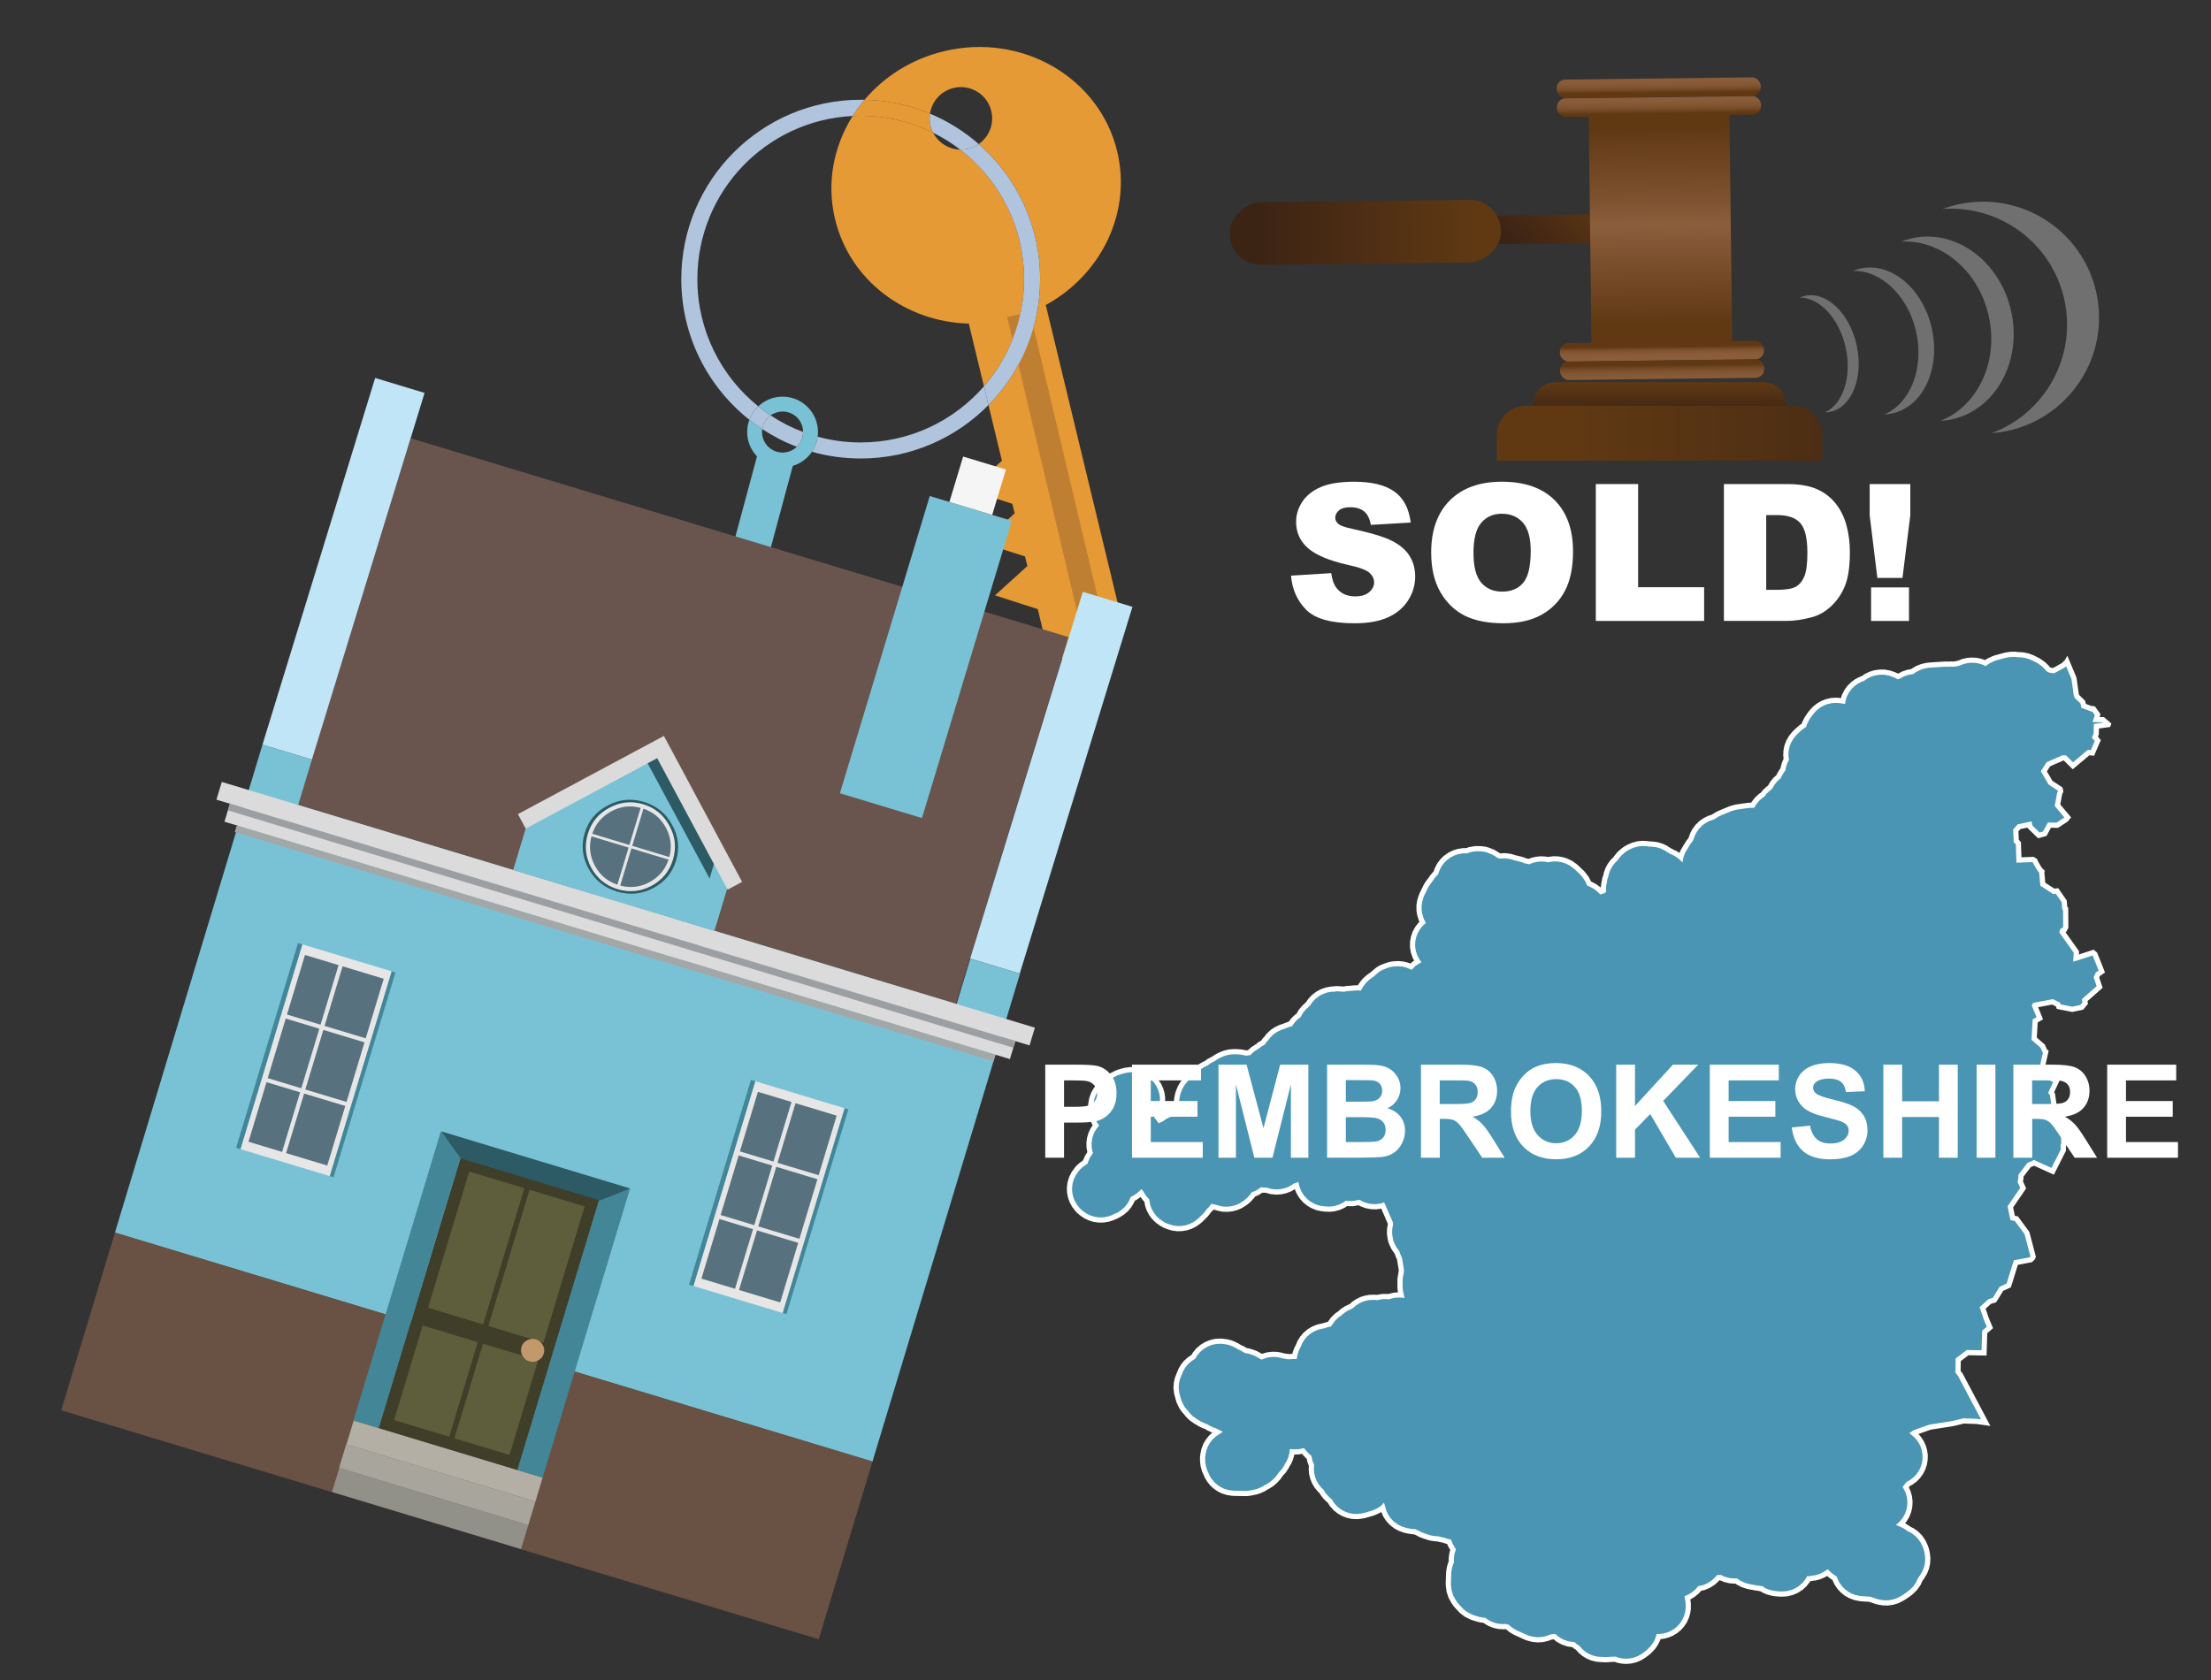 <?xml version="1.0" encoding="UTF-8"?><svg xmlns="http://www.w3.org/2000/svg" width="125" height="95" xmlns:xlink="http://www.w3.org/1999/xlink" viewBox="0 0 125 95"><rect x="0" y="0" width="125" height="95" fill="#333333" stroke="none"/><defs><style>.cls-1{fill:url(#linear-gradient-8);}.cls-1,.cls-2,.cls-3,.cls-4,.cls-5,.cls-6,.cls-7,.cls-8,.cls-9,.cls-10,.cls-11,.cls-12,.cls-13,.cls-14,.cls-15,.cls-16,.cls-17,.cls-18,.cls-19,.cls-20,.cls-21,.cls-22,.cls-23,.cls-24,.cls-25,.cls-26,.cls-27,.cls-28,.cls-29,.cls-30,.cls-31,.cls-32,.cls-33{stroke-width:0px;}.cls-1,.cls-5,.cls-17,.cls-19{fill-rule:evenodd;}.cls-2{fill:url(#linear-gradient);}.cls-3{fill:#58717f;}.cls-4{fill:#bf7f32;}.cls-5{fill:url(#linear-gradient-9);}.cls-6{fill:#3f3e28;}.cls-7{fill:url(#linear-gradient-6);}.cls-8{fill:#e6e6e6;}.cls-34{isolation:isolate;}.cls-9{fill:#f5f5f5;}.cls-10{fill:url(#linear-gradient-5);}.cls-11{fill:none;}.cls-12{fill:#428698;}.cls-13{fill:#a8a69c;}.cls-14,.cls-17{fill:#fff;}.cls-35{opacity:.3;}.cls-15{fill:#a4a7a8;}.cls-16{fill:#5e5e3c;}.cls-18{fill:url(#linear-gradient-7);}.cls-19{fill:url(#linear-gradient-2);}.cls-20{fill:url(#linear-gradient-3);}.cls-21{fill:#929189;}.cls-22{fill:#bfe5f6;}.cls-23{fill:#b3afa4;}.cls-24{fill:#695143;}.cls-25{fill:#2c5a65;}.cls-36{fill:#4995b3;stroke:#fff;stroke-miterlimit:10;stroke-width:.293px;}.cls-26{fill:#e69a35;}.cls-27{fill:#69554e;}.cls-28{fill:#dadbda;}.cls-29{fill:#b0c4de;}.cls-30{fill:url(#linear-gradient-4);}.cls-31{fill:#79c2d5;}.cls-32{fill:#9c9fa1;}.cls-33{fill:#c3996b;}</style><linearGradient id="linear-gradient" x1="1491.969" y1="-2564.945" x2="1491.969" y2="-2552.722" gradientTransform="translate(-1414.786 2571.796)" gradientUnits="userSpaceOnUse"><stop offset="0" stop-color="#603913"/><stop offset=".791" stop-color="#442814"/><stop offset="1" stop-color="#3c2415"/></linearGradient><linearGradient id="linear-gradient-2" x1="988.549" y1="1044.931" x2="988.549" y2="1050.224" gradientTransform="translate(113.078 -1427.278) rotate(44.312)" xlink:href="#linear-gradient"/><linearGradient id="linear-gradient-3" x1="-1601.606" y1="3001.911" x2="-1601.606" y2="3012.929" gradientTransform="translate(1452.109 -2994.639) scale(.848 1)" gradientUnits="userSpaceOnUse"><stop offset="0" stop-color="#603913"/><stop offset=".333" stop-color="#7b502d"/><stop offset=".495" stop-color="#8b5e3c"/><stop offset="1" stop-color="#603913"/></linearGradient><linearGradient id="linear-gradient-4" x1="1483.927" y1="-2125.116" x2="1485.406" y2="-2125.116" gradientTransform="translate(-1708.402 -1479.027) rotate(90) scale(1 .848)" gradientUnits="userSpaceOnUse"><stop offset="0" stop-color="#8b5e3c"/><stop offset=".513" stop-color="#895c3a"/><stop offset=".712" stop-color="#825633"/><stop offset=".856" stop-color="#764c28"/><stop offset=".974" stop-color="#653d17"/><stop offset="1" stop-color="#603913"/></linearGradient><linearGradient id="linear-gradient-5" x1="1483.004" y1="-2125.116" x2="1484.237" y2="-2125.116" gradientTransform="translate(-1708.415 -1479.027) rotate(90) scale(1 .848)" xlink:href="#linear-gradient-4"/><linearGradient id="linear-gradient-6" x1="1499.564" y1="-2125.116" x2="1498.614" y2="-2125.116" gradientTransform="translate(-1708.236 -1479.028) rotate(90) scale(1 .848)" xlink:href="#linear-gradient-4"/><linearGradient id="linear-gradient-7" x1="1501.153" y1="-2125.116" x2="1499.661" y2="-2125.116" gradientTransform="translate(-1708.223 -1479.028) rotate(90) scale(1 .848)" xlink:href="#linear-gradient-4"/><linearGradient id="linear-gradient-8" x1="93.826" y1="23.419" x2="93.826" y2="21.643" gradientUnits="userSpaceOnUse"><stop offset="0" stop-color="#3c2415"/><stop offset="1" stop-color="#603913"/></linearGradient><linearGradient id="linear-gradient-9" x1="115.343" y1="24.494" x2="89.023" y2="24.494" xlink:href="#linear-gradient-8"/></defs><g id="area"><polygon class="cls-36" points="118.522 41.067 119.19 40.974 119.196 40.959 118.892 40.697 118.505 40.685 118.591 40.409 118.353 40.079 118.306 40.07 118.265 40.089 117.802 39.914 117.751 39.704 117.419 39.378 117.386 39.296 117.383 39.273 117.383 39.273 117.252 38.351 116.857 37.41 116.842 37.436 116.651 37.619 116.104 37.922 115.934 37.904 115.919 37.898 115.889 37.888 115.861 37.878 115.775 37.82 115.74 37.774 115.703 37.727 115.519 37.551 115.49 37.531 115.32 37.41 115.21 37.343 115.078 37.276 114.946 37.208 114.888 37.183 114.829 37.158 114.602 37.08 114.353 37.032 114.113 37.019 114.09 37.021 113.948 37.001 113.705 37 113.675 37.004 113.476 37.03 113.457 37.033 113.357 37.053 112.828 37.197 112.678 37.252 112.405 37.381 112.244 37.496 112.198 37.472 111.957 37.388 111.718 37.341 111.462 37.328 111.219 37.35 110.97 37.409 110.758 37.493 110.704 37.503 110.635 37.525 110.6 37.536 110.563 37.537 110.44 37.557 110.383 37.552 110.326 37.547 110.326 37.547 110.326 37.547 110.317 37.548 110.149 37.557 110.117 37.554 110.044 37.553 109.971 37.552 109.108 37.608 109.058 37.611 108.92 37.631 108.664 37.688 108.535 37.738 108.407 37.788 108.181 37.919 108.146 37.948 108.111 37.976 107.866 38.017 107.587 38.111 107.342 38.244 107.319 38.258 107.319 38.258 107.311 38.259 107.226 38.213 107.095 38.154 106.839 38.064 106.558 38.012 106.287 38.006 106.003 38.044 105.873 38.084 105.743 38.123 105.678 38.155 105.487 38.248 105.318 38.368 105.22 38.399 104.972 38.524 104.915 38.565 104.758 38.678 104.561 38.872 104.472 38.994 104.406 39.084 104.28 39.328 104.199 39.576 104.189 39.639 104.067 39.619 103.941 39.608 103.815 39.598 103.69 39.605 103.559 39.614 103.55 39.614 103.302 39.667 103.054 39.76 102.834 39.883 102.669 40.009 102.624 40.044 102.566 40.105 102.45 40.225 102.403 40.282 102.366 40.327 102.202 40.56 102.183 40.591 102.138 40.667 102.031 40.877 101.983 41.015 101.803 41.143 101.755 41.182 101.708 41.221 101.656 41.27 101.493 41.424 101.439 41.483 101.402 41.523 101.245 41.725 101.114 41.959 101.026 42.198 100.999 42.329 100.973 42.46 100.963 42.703 100.962 42.714 100.962 42.714 100.987 42.933 100.986 42.934 100.985 42.935 100.885 43.158 100.816 43.404 100.805 43.493 100.798 43.501 100.723 43.607 100.596 43.817 100.583 43.85 100.556 43.916 100.426 44.033 100.365 44.088 100.319 44.145 100.198 44.297 100.105 44.461 100.043 44.543 99.959 44.601 99.769 44.782 99.656 44.929 99.594 44.971 99.531 45.014 99.334 45.196 99.175 45.395 99.1 45.506 99.09 45.524 99.086 45.532 99.034 45.532 99.026 45.532 98.885 45.54 98.811 45.547 98.516 45.587 98.222 45.628 98.107 45.651 97.893 45.709 97.783 45.748 97.482 45.873 97.182 45.999 97.117 46.033 97.052 46.067 96.829 46.207 96.615 46.276 96.372 46.399 96.162 46.549 95.968 46.739 95.814 46.945 95.688 47.184 95.615 47.398 95.563 47.497 95.548 47.512 95.448 47.645 95.283 47.913 95.283 47.914 95.279 47.918 95.136 48.164 95.039 48.417 95.027 48.476 94.979 48.43 94.754 48.275 94.519 48.162 94.5 48.157 94.499 48.155 94.293 48.034 94.176 47.954 93.927 47.839 93.649 47.76 93.513 47.745 93.471 47.74 93.376 47.73 93.231 47.725 93.221 47.725 93.143 47.708 92.861 47.692 92.728 47.705 92.594 47.718 92.322 47.79 92.177 47.854 92.077 47.898 91.952 47.965 91.934 47.977 91.848 48.032 91.736 48.118 91.538 48.295 91.451 48.404 91.363 48.513 91.335 48.56 91.178 48.714 91.022 48.922 90.922 49.105 90.903 49.139 90.815 49.383 90.786 49.526 90.731 49.684 90.688 49.916 90.688 49.916 90.688 49.916 90.69 49.917 90.676 49.99 90.656 50.098 90.648 50.355 90.649 50.365 90.61 50.388 90.593 50.392 90.513 50.413 90.386 50.285 90.17 50.126 90.156 50.119 89.945 50.007 89.842 49.962 89.836 49.944 89.769 49.812 89.702 49.68 89.534 49.455 89.436 49.343 89.117 49.039 89.015 48.956 88.811 48.812 88.575 48.694 88.337 48.617 88.077 48.572 88.071 48.572 87.826 48.566 87.564 48.599 87.545 48.605 87.52 48.612 87.378 48.582 87.123 48.567 86.856 48.592 86.795 48.607 86.609 48.653 86.445 48.721 86.294 48.688 86.252 48.679 86.25 48.679 86.246 48.678 86.232 48.676 86.092 48.616 85.984 48.587 85.978 48.586 85.734 48.524 85.69 48.52 85.68 48.515 85.397 48.428 85.087 48.39 84.83 48.403 84.817 48.404 84.765 48.392 84.675 48.347 84.648 48.324 84.557 48.27 84.488 48.229 84.403 48.179 84.15 48.079 84.013 48.037 83.918 48.017 83.748 47.996 83.586 47.992 83.424 47.989 83.087 48.045 82.923 48.106 82.71 48.107 82.667 48.114 82.438 48.15 82.19 48.229 81.945 48.352 81.839 48.427 81.733 48.502 81.538 48.692 81.383 48.899 81.331 48.997 81.256 49.139 81.179 49.363 81.078 49.464 80.983 49.579 80.906 49.69 80.874 49.735 80.816 49.812 80.697 49.973 80.667 50.023 80.665 50.026 80.613 50.112 80.388 50.577 80.341 50.697 80.268 50.93 80.244 51.085 80.228 51.185 80.227 51.429 80.236 51.557 80.246 51.623 80.279 51.765 80.364 52.028 80.432 52.159 80.324 52.255 80.324 52.255 80.233 52.369 80.143 52.482 80.008 52.723 79.911 52.996 79.863 53.267 79.861 53.556 79.905 53.827 79.952 53.964 79.999 54.101 80.13 54.344 80.147 54.366 80.12 54.382 80.065 54.415 79.955 54.493 79.899 54.539 79.799 54.636 79.775 54.664 79.575 54.58 79.454 54.549 79.333 54.519 79.072 54.492 78.822 54.503 78.691 54.519 78.575 54.541 78.424 54.584 78.148 54.69 78.044 54.741 78.008 54.759 77.987 54.772 77.985 54.773 77.957 54.789 77.843 54.871 77.64 55.042 77.591 55.099 77.51 55.144 77.313 55.294 77.216 55.381 77.128 55.471 77.04 55.578 76.89 55.791 76.855 55.862 76.85 55.862 76.816 55.857 76.506 55.87 76.493 55.87 76.417 55.887 76.363 55.884 76.111 55.904 76.099 55.907 76.063 55.915 76.006 55.928 75.876 55.932 75.825 55.921 75.539 55.908 75.352 55.929 75.352 55.932 75.28 55.932 75.01 55.978 74.737 56.071 74.496 56.2 74.268 56.375 74.268 56.375 74.263 56.381 74.082 56.574 73.972 56.738 73.915 56.795 73.877 56.84 73.732 56.965 73.546 57.19 73.414 57.419 73.274 57.522 73.09 57.71 73.034 57.789 72.956 57.9 72.92 57.907 72.859 57.928 72.684 57.99 72.657 58.004 72.474 58.067 72.45 58.079 72.418 58.089 72.377 58.101 72.135 58.218 71.902 58.379 71.709 58.566 71.6 58.713 71.492 58.826 71.434 58.91 71.399 58.959 71.25 59.04 71.073 59.177 71.072 59.177 70.846 59.322 70.75 59.406 70.654 59.49 70.629 59.52 70.628 59.52 70.625 59.522 70.452 59.547 70.359 59.526 70.266 59.505 70.129 59.486 69.878 59.469 69.747 59.469 69.501 59.489 69.247 59.547 69.178 59.573 69.017 59.636 68.9 59.692 68.747 59.779 68.641 59.849 68.61 59.873 68.593 59.879 68.47 59.944 68.358 60.002 68.19 60.126 68.072 60.178 67.9 60.277 67.599 60.499 67.454 60.633 67.422 60.671 67.415 60.675 67.408 60.68 67.191 60.863 67.018 61.066 67.013 61.072 66.99 61.1 66.863 61.259 66.848 61.278 66.727 61.484 66.639 61.693 66.6 61.806 66.56 61.958 66.536 62.085 66.51 62.33 66.52 62.589 66.558 62.788 66.567 62.831 66.597 62.918 66.508 62.923 66.371 62.953 66.233 62.983 65.984 63.08 65.742 63.223 65.74 63.224 65.674 63.279 65.668 63.282 65.666 63.282 65.656 63.288 65.573 63.323 65.553 63.333 65.449 63.19 65.439 63.181 65.553 62.969 65.61 62.837 65.646 62.73 65.68 62.598 65.723 62.343 65.726 62.07 65.689 61.814 65.607 61.554 65.492 61.321 65.426 61.229 65.413 61.21 65.334 61.098 65.273 61.036 65.152 60.912 64.932 60.748 64.701 60.626 64.441 60.537 64.183 60.491 63.908 60.485 63.649 60.52 63.514 60.548 63.249 60.627 63.099 60.686 62.826 60.825 62.57 61.02 62.51 61.087 62.472 61.11 62.355 61.197 62.147 61.379 61.963 61.605 61.826 61.844 61.727 62.117 61.676 62.387 61.662 62.532 61.66 62.67 61.669 62.81 61.707 63.071 61.79 63.335 61.837 63.43 61.909 63.572 61.956 63.637 61.932 63.663 61.813 63.839 61.784 63.883 61.677 64.11 61.602 64.364 61.569 64.613 61.569 64.613 61.569 64.613 61.573 64.877 61.616 65.124 61.633 65.175 61.481 65.409 61.374 65.654 61.36 65.708 61.327 65.726 61.109 65.889 61.002 65.985 60.947 66.042 60.929 66.061 60.842 66.168 60.694 66.381 60.575 66.628 60.5 66.877 60.464 67.147 60.47 67.407 60.519 67.676 60.59 67.877 60.606 67.921 60.652 68.005 60.736 68.161 60.794 68.237 60.895 68.368 60.987 68.47 61.039 68.52 61.147 68.607 61.363 68.757 61.613 68.876 61.865 68.952 62.14 68.989 62.404 68.983 62.677 68.934 62.925 68.848 62.991 68.812 62.995 68.82 63.076 68.784 63.133 68.758 63.251 68.696 63.416 68.591 63.463 68.561 63.636 68.41 63.662 68.388 63.662 68.388 63.662 68.388 63.75 68.284 63.825 68.197 63.963 67.972 64.04 67.791 64.161 67.734 64.387 67.581 64.52 67.457 64.525 67.463 64.529 67.469 64.545 67.503 64.561 67.537 64.704 67.748 64.836 67.891 64.882 68.15 64.924 68.273 64.967 68.396 65.045 68.543 65.096 68.638 65.254 68.846 65.452 69.036 65.666 69.186 65.785 69.256 65.893 69.309 66.021 69.359 66.269 69.436 66.541 69.476 66.801 69.473 67.072 69.428 67.195 69.388 67.319 69.347 67.563 69.223 67.773 69.07 67.797 69.05 67.877 68.981 68.167 68.693 68.286 68.546 68.317 68.497 68.332 68.474 68.396 68.412 68.458 68.353 68.543 68.239 68.546 68.24 68.559 68.242 68.572 68.244 68.608 68.25 68.642 68.255 68.714 68.275 68.757 68.281 68.86 68.318 69.119 68.37 69.37 68.383 69.633 68.357 69.877 68.296 70.121 68.194 70.335 68.064 70.443 67.987 70.552 67.896 70.595 67.854 70.6 67.85 70.647 67.805 70.704 67.74 70.812 67.619 70.861 67.544 70.973 67.496 71.085 67.448 71.316 67.301 71.332 67.287 71.412 67.298 71.425 67.3 71.425 67.3 71.425 67.3 71.427 67.3 71.571 67.298 71.599 67.308 71.858 67.377 71.885 67.38 72.139 67.407 72.407 67.392 72.683 67.332 72.932 67.234 73.175 67.091 73.209 67.063 73.216 67.058 73.246 67.05 73.291 67.039 73.301 67.035 73.346 67.211 73.397 67.328 73.447 67.445 73.59 67.672 73.757 67.865 73.907 67.992 73.962 68.039 74.069 68.105 74.181 68.173 74.429 68.278 74.678 68.34 74.837 68.355 74.883 68.365 75.164 68.379 75.43 68.351 75.702 68.277 75.945 68.168 76.126 68.049 76.199 68.061 76.495 68.06 76.772 68.012 76.807 68.003 76.839 68.004 76.839 68.004 76.844 68.003 76.999 68.089 77.251 68.179 77.529 68.231 77.798 68.238 77.798 68.238 77.798 68.238 77.831 68.234 78.078 68.201 78.174 68.172 78.602 69.155 78.608 69.248 78.563 69.487 78.558 69.776 78.599 70.048 78.632 70.19 78.651 70.246 78.7 70.365 78.809 70.584 78.957 70.794 78.98 70.818 79.022 70.948 79.124 71.189 79.23 71.827 79.229 71.832 79.228 71.84 79.215 71.911 79.216 71.972 79.21 71.989 79.189 72.094 79.169 72.2 79.156 72.299 79.154 72.31 79.154 72.312 79.152 72.352 79.149 72.391 79.149 72.391 79.149 72.391 79.151 72.519 79.154 72.552 79.153 72.558 79.149 72.799 79.173 73.013 79.184 73.058 79.201 73.144 79.219 73.23 79.126 73.222 79.118 73.222 79.118 73.222 79.118 73.222 78.868 73.236 78.635 73.284 78.548 73.314 78.517 73.325 78.455 73.315 78.163 73.315 77.861 73.369 77.859 73.37 77.8 73.364 77.675 73.359 77.438 73.366 77.192 73.409 76.966 73.481 76.892 73.518 76.742 73.591 76.546 73.723 76.414 73.843 76.342 73.887 76.332 73.89 76.109 73.995 76.001 74.067 75.894 74.138 75.761 74.258 75.561 74.398 75.36 74.597 75.187 74.839 75.182 74.85 75.171 74.864 75.158 74.88 75.034 74.906 74.89 74.947 74.797 74.981 74.766 74.982 74.504 75.042 74.242 75.148 74.012 75.287 73.797 75.469 73.624 75.673 73.478 75.914 73.4 76.108 73.376 76.151 73.355 76.191 73.31 76.274 73.228 76.5 73.187 76.7 73.108 76.698 72.952 76.714 72.942 76.714 72.932 76.714 72.932 76.714 72.932 76.714 72.931 76.714 72.926 76.715 72.92 76.715 72.811 76.707 72.782 76.71 72.743 76.699 72.55 76.673 72.432 76.634 72.173 76.589 71.923 76.584 71.662 76.616 71.525 76.655 71.421 76.684 71.336 76.722 71.249 76.676 71.234 76.664 71.075 76.576 70.992 76.53 70.745 76.44 70.659 76.417 70.611 76.403 70.461 76.374 70.424 76.367 70.271 76.272 70.085 76.185 70.07 76.18 70.065 76.178 70.006 76.138 69.947 76.098 69.87 76.062 69.706 75.985 69.601 75.945 69.575 75.935 69.45 75.899 69.304 75.87 69.026 75.838 68.732 75.853 68.459 75.914 68.186 76.025 67.948 76.171 67.727 76.365 67.551 76.581 67.47 76.723 67.457 76.731 67.444 76.739 67.237 76.878 67.06 77.04 67.044 77.055 67.044 77.055 66.888 77.248 66.84 77.331 66.757 77.472 66.721 77.564 66.669 77.692 66.569 77.939 66.506 78.216 66.49 78.484 66.52 78.766 66.571 78.954 66.573 78.969 66.653 79.25 66.772 79.501 66.809 79.564 66.846 79.627 66.895 79.697 66.981 79.802 67.056 79.88 67.137 79.992 67.341 80.196 67.565 80.356 67.689 80.43 67.716 80.443 67.729 80.449 67.819 80.511 68.071 80.632 68.194 80.669 68.279 80.73 68.551 80.86 68.642 80.886 68.842 80.983 68.652 81.108 68.629 81.128 68.456 81.286 68.36 81.407 68.283 81.504 68.154 81.733 68.057 81.994 68.007 82.252 67.99 82.39 67.987 82.505 67.987 82.508 67.989 82.557 67.992 82.634 68.008 82.779 68.009 82.787 68.019 82.878 68.086 83.127 68.184 83.352 68.19 83.362 68.201 83.379 68.243 83.484 68.366 83.695 68.448 83.797 68.47 83.824 68.528 83.896 68.707 84.062 68.92 84.208 69.141 84.316 69.388 84.394 69.63 84.433 69.759 84.444 70.475 84.455 70.672 84.435 71.039 84.357 71.227 84.294 71.417 84.206 71.55 84.129 71.607 84.089 71.663 84.065 71.801 83.979 71.884 83.927 71.9 83.914 72.073 83.767 72.165 83.675 72.275 83.55 72.356 83.44 72.404 83.364 72.585 83.168 72.739 82.928 72.768 82.859 72.87 82.697 72.968 82.473 73.035 82.226 73.051 82.096 73.102 82.1 73.402 82.098 73.665 82.05 73.734 82.136 73.936 82.349 74.008 82.401 74.06 82.641 74.149 82.872 74.134 83.058 74.134 83.058 74.134 83.058 74.155 83.328 74.215 83.578 74.317 83.829 74.451 84.049 74.625 84.257 74.672 84.297 74.712 84.333 74.766 84.43 74.917 84.631 75.086 84.799 75.18 84.88 75.297 85.069 75.364 85.144 75.476 85.272 75.696 85.453 75.93 85.59 76.063 85.641 76.197 85.691 76.226 85.698 76.462 85.746 76.748 85.758 77.017 85.725 77.157 85.696 77.591 85.57 77.717 85.522 77.95 85.414 78.174 85.264 78.176 85.262 78.176 85.262 78.233 85.463 78.292 85.591 78.352 85.718 78.503 85.94 78.614 86.057 78.698 86.145 78.912 86.308 79.162 86.44 79.416 86.527 79.554 86.562 79.81 86.605 79.937 86.617 79.991 86.618 80.028 86.641 80.162 86.7 80.239 86.743 80.288 86.771 80.513 86.856 80.522 86.861 80.627 86.895 80.789 86.947 80.906 86.975 80.934 86.981 81.136 87.011 81.279 87.02 81.279 87.02 81.285 87.02 81.333 87.032 81.526 87.079 81.601 87.085 81.674 87.115 81.732 87.134 81.79 87.153 81.927 87.188 81.959 87.273 82.019 87.403 82.144 87.618 82.149 87.626 82.15 87.628 82.133 87.685 82.097 87.806 82.082 87.859 82.048 88.125 82.051 88.218 82.051 88.219 82.054 88.315 82.026 88.375 81.953 88.603 81.914 88.828 81.901 88.948 81.881 89.551 81.889 89.698 81.889 89.706 81.932 89.997 82.03 90.291 82.171 90.549 82.225 90.63 82.257 90.679 82.377 90.828 82.476 90.932 82.489 90.943 82.64 91.106 82.885 91.291 83.145 91.423 83.289 91.481 83.578 91.569 83.668 91.588 83.702 91.595 83.735 91.602 83.781 91.607 83.874 91.618 83.924 91.626 83.977 91.67 84.204 91.806 84.251 91.825 84.463 91.91 84.721 91.968 84.999 91.986 85.117 91.975 85.219 92.005 85.391 92.148 85.58 92.267 85.683 92.322 86.252 92.581 86.351 92.617 86.387 92.629 86.426 92.64 86.65 92.7 86.935 92.729 87.207 92.712 87.487 92.648 87.664 92.576 87.664 92.576 87.862 92.543 87.881 92.549 87.947 92.602 88.096 92.721 88.354 92.861 88.575 92.934 88.648 92.958 88.842 92.987 88.939 93.001 88.94 93.001 88.954 93.002 89.079 93.109 89.194 93.178 89.205 93.187 89.324 93.33 89.533 93.511 89.757 93.65 90.013 93.758 90.268 93.821 90.545 93.844 90.599 93.84 90.703 93.853 90.703 93.853 90.703 93.853 90.968 93.844 91.029 93.832 91.055 93.834 91.288 93.825 91.307 93.823 91.439 93.873 91.695 93.928 91.943 93.944 92.204 93.922 92.4 93.876 92.446 93.864 92.516 93.836 92.689 93.767 92.903 93.641 93.011 93.566 93.21 93.405 93.303 93.317 93.468 93.138 93.612 92.925 93.719 92.706 93.753 92.596 93.768 92.547 93.791 92.548 94.036 92.522 94.244 92.47 94.287 92.459 94.382 92.419 94.514 92.364 94.736 92.23 94.925 92.073 95.098 91.88 95.233 91.675 95.342 91.441 95.412 91.206 95.448 90.95 95.446 90.705 95.435 90.576 95.399 90.35 95.538 90.29 95.764 90.148 95.955 89.983 96.089 89.827 96.182 89.805 96.234 89.793 96.338 89.769 96.609 89.654 96.869 89.485 96.976 89.385 97.083 89.284 97.089 89.277 97.148 89.21 97.164 89.211 97.164 89.211 97.164 89.211 97.265 89.208 97.308 89.233 97.317 89.236 97.325 89.24 97.536 89.323 97.788 89.383 98.033 89.404 98.162 89.405 98.165 89.405 98.257 89.474 98.495 89.6 98.737 89.684 98.867 89.719 98.936 89.731 99.311 89.8 99.353 89.803 99.403 89.808 99.451 89.822 99.525 89.832 99.562 89.837 99.562 89.839 99.576 89.842 99.71 89.924 99.96 90.03 100.211 90.093 100.345 90.116 100.612 90.14 100.758 90.141 100.758 90.141 100.85 90.135 101.034 90.121 101.316 90.052 101.57 89.943 101.815 89.787 102.019 89.602 102.199 89.374 102.252 89.277 102.303 89.276 102.47 89.245 102.569 89.232 102.653 89.221 102.784 89.184 102.888 89.154 103.122 89.049 103.314 88.926 103.372 88.986 103.496 89.093 103.724 89.255 103.74 89.307 103.848 89.536 103.998 89.758 104.112 89.881 104.171 89.944 104.381 90.111 104.601 90.236 104.852 90.332 105.1 90.386 105.217 90.402 105.233 90.405 105.433 90.417 105.633 90.429 105.633 90.429 105.633 90.429 105.658 90.429 105.682 90.429 105.797 90.464 105.8 90.464 105.883 90.497 105.999 90.533 106.115 90.57 106.244 90.6 106.277 90.605 106.339 90.615 106.492 90.638 106.755 90.639 107.003 90.603 107.256 90.526 107.482 90.418 107.597 90.352 107.763 90.239 107.93 90.126 108.052 90.026 108.266 89.817 108.448 89.56 108.513 89.419 108.57 89.296 108.605 89.255 108.684 89.141 108.818 88.915 108.918 88.657 108.964 88.446 108.974 88.4 108.99 88.124 108.962 87.862 108.937 87.726 108.895 87.569 108.844 87.428 108.766 87.261 108.724 87.171 108.554 86.925 108.356 86.723 108.113 86.548 107.904 86.446 107.843 86.395 107.735 86.328 107.627 86.261 107.461 86.188 107.491 86.162 107.674 85.943 107.742 85.827 107.811 85.71 107.914 85.445 107.969 85.18 107.982 84.896 107.952 84.654 107.949 84.628 107.869 84.355 107.831 84.276 107.752 84.111 107.742 84.096 107.859 83.944 107.872 83.92 108.031 83.832 108.065 83.814 108.273 83.656 108.446 83.478 108.598 83.265 108.71 83.045 108.793 82.797 108.835 82.553 108.841 82.293 108.827 82.178 108.81 82.048 108.764 81.887 108.739 81.797 108.636 81.571 108.494 81.353 108.329 81.167 108.189 81.05 108.215 81.032 108.249 81.01 108.302 80.991 109.11 80.704 110.345 80.509 110.383 80.502 110.456 80.487 110.494 80.478 110.981 80.357 111.008 80.35 111.761 80.377 112.263 80.448 111.242 78.519 111.242 78.519 110.838 77.755 110.697 77.566 110.708 76.892 111.245 76.487 112.169 76.504 112.207 75.319 112.501 75.064 112.291 74.559 112.087 73.959 112.49 73.598 112.757 73.516 113.151 72.878 113.566 72.689 113.967 71.395 114.802 71.239 114.912 71.135 114.946 71.06 114.594 69.721 114 68.918 113.784 68.868 113.656 68.244 114.382 67.187 114.219 66.827 114.253 66.627 114.254 66.483 114.719 65.877 114.972 65.772 114.994 65.756 116.049 66.233 116.655 65.035 116.647 64.765 116.68 64.734 116.668 64.069 116.014 62.978 116.171 62.827 116.04 61.892 115.961 61.783 116.268 61.122 115.383 60.691 115.659 59.479 115.611 59.445 115.482 59.154 115.002 58.736 115.059 57.733 115.321 57.578 115.028 56.864 115.042 56.841 116.047 56.652 116.347 56.802 116.391 56.922 117.157 57.075 117.691 56.963 117.888 56.726 117.858 56.556 118.704 55.812 118.523 55.268 118.599 55.097 118.828 54.938 118.438 53.955 118.333 53.867 117.367 54.18 117.389 53.83 116.583 52.699 116.6 52.637 116.707 52.584 116.79 52.432 116.782 51.395 116.732 51.354 116.701 50.969 116.294 50.381 116.114 50.404 115.491 49.999 115.432 49.356 115.442 49.285 115.315 49.157 115.125 48.838 115.039 48.664 114.966 48.628 114.931 48.601 114.142 48.631 114.11 47.686 114.089 47.67 114.047 47.604 113.994 47.569 113.962 46.959 114.147 46.749 114.74 46.623 114.767 46.754 115.267 47.239 115.603 47.145 115.864 46.661 116.31 46.667 116.81 46.336 116.9 46.222 116.321 45.533 116.444 44.865 116.503 44.747 116.475 44.621 115.922 44.254 115.551 43.614 115.806 43.217 116.624 42.857 116.739 42.857 117.191 43.303 118.082 42.555 118.297 42.58 118.6 41.874 118.434 41.687 118.51 41.51 118.522 41.067"/></g><g id="house_hammer"><path class="cls-26" d="m52.756,7.505c-.064-.124-.114-.257-.148-.398-.056-.23-.063-.461-.029-.681-1.143-.479-2.393-.755-3.703-.782-.246.291-.47.597-.671.916.151-.007.303-.011.456-.011,1.471,0,2.862.344,4.096.956Z"/><path class="cls-29" d="m48.66,5.641c-5.602,0-10.143,4.541-10.143,10.143,0,3.224,1.504,6.096,3.849,7.954.107-.292.281-.551.502-.761-2.1-1.693-3.443-4.286-3.443-7.193,0-4.948,3.891-8.987,8.78-9.225.201-.319.425-.625.671-.916-.071-.002-.143-.003-.215-.003Z"/><path class="cls-26" d="m59.12,17.25c3.129-1.708,4.876-5.223,4.039-8.694-1.011-4.187-5.4-6.72-9.803-5.657-1.83.442-3.373,1.435-4.481,2.745,1.311.027,2.56.303,3.703.782.105-.688.614-1.278,1.333-1.452.949-.229,1.904.355,2.133,1.304.176.73-.129,1.464-.711,1.867,2.127,1.859,3.471,4.592,3.471,7.639,0,2.775-1.115,5.289-2.92,7.12l.76,3.149-.695.629-1.136,1.029,1.459.469.96.309.131.542-.695.629-1.136,1.029,1.459.469.96.309.131.542-.695.629-1.136,1.029,1.459.469.96.309.488,2.021,2.888,2.433,1.461-3.483-4.385-18.168Z"/><path class="cls-26" d="m54.285,8.46c-.643-.014-1.233-.382-1.529-.955-1.234-.612-2.625-.956-4.096-.956-.153,0-.305.004-.456.011-1.074,1.706-1.489,3.784-.991,5.845.838,3.47,3.996,5.802,7.559,5.894l.856,3.547c1.413-1.622,2.268-3.742,2.268-6.062,0-2.984-1.415-5.636-3.61-7.325Z"/><path class="cls-11" d="m44.243,23.27c-.253,0-.487.081-.678.219.572.379,1.188.695,1.839.941-0-.641-.52-1.16-1.161-1.16Z"/><path class="cls-11" d="m46.244,24.43c0,.09-.006.179-.018.266.775.211,1.591.325,2.433.325,5.101,0,9.236-4.135,9.236-9.236s-4.135-9.236-9.236-9.236-9.236,4.135-9.236,9.236c0,2.907,1.344,5.5,3.443,7.193.359-.34.843-.549,1.376-.549,1.105,0,2.001.896,2.001,2.001Z"/><path class="cls-29" d="m43.094,24.265c.609.4,1.263.737,1.954 1.0.219-.211.355-.507.355-.835,0-0,0-.001,0-.001-.651-.245-1.267-.562-1.839-.941-.25.18-.425.458-.47.777Z"/><path class="cls-29" d="m43.565,23.489c-.241-.16-.473-.33-.698-.511-.221.21-.395.469-.502.761.235.186.478.362.73.527.045-.319.221-.597.47-.777Z"/><path class="cls-31" d="m44.243,22.429c-.533,0-1.017.209-1.376.549.224.181.457.351.698.511.191-.138.425-.219.678-.219.641,0,1.16.519,1.161,1.16v.001c0,.328-.136.624-.355.835-.209.201-.492.325-.805.325-.641,0-1.161-.52-1.161-1.161,0-.056.004-.111.012-.165-.251-.165-.495-.341-.73-.527-.079.216-.123.449-.123.692,0,.535.213,1.019.556,1.378l-1.553,5.767,2.022.541,1.555-5.773c.446-.135.827-.417,1.081-.794.169-.25.282-.54.324-.853.011-.087.018-.175.018-.266,0-1.105-.896-2.001-2.001-2.001Z"/><path class="cls-4" d="m61.932,35.301l-.358.085c-.256.061-.513-.098-.574-.354l-4.062-17.098,1.286-.305,4.062,17.098c.061.256-.098.513-.354.574Z"/><path class="cls-11" d="m56.043,6.278c-.229-.949-1.184-1.532-2.133-1.304-.719.173-1.227.763-1.333,1.452,1.012.424,1.94,1.008,2.754,1.719.582-.404.887-1.137.711-1.867Z"/><path class="cls-11" d="m54.285,8.46c-.475-.366-.987-.686-1.529-.955.296.573.886.94,1.529.955Z"/><path class="cls-29" d="m52.607,7.107c.034.141.085.274.148.398.542.269,1.054.589,1.529.955.15.003.302-.012.455-.049.219-.053.418-.145.592-.266-.814-.712-1.742-1.295-2.754-1.719-.034.221-.026.451.029.681Z"/><path class="cls-29" d="m48.66,25.02c-.842,0-1.658-.113-2.433-.325-.042.313-.155.603-.323.853.877.247,1.801.379,2.757.379,2.827,0,5.384-1.157,7.223-3.023l-.256-1.058c-1.693,1.945-4.187,3.174-6.968,3.174Z"/><path class="cls-29" d="m55.332,8.145c-.174.121-.373.213-.592.266-.152.037-.305.052-.455.049,2.195,1.688,3.61,4.341,3.61,7.325,0,2.32-.856,4.44-2.268,6.062l.256,1.058c1.805-1.831,2.92-4.346,2.92-7.12,0-3.047-1.344-5.78-3.471-7.639Z"/><g id="Symbol_9_0_Layer2_0_MEMBER_8_MEMBER_0_FILL"><path class="cls-27" d="m23.228,24.785l-6.411,20.725,37.225,11.253,6.371-20.737-37.185-11.241Z"/></g><g id="Symbol_9_0_Layer2_0_MEMBER_8_MEMBER_1_FILL"><path class="cls-22" d="m24.004,22.218l-2.795-.845-6.371,20.737,2.795.845,6.371-20.737Z"/></g><g id="Symbol_9_0_Layer2_0_MEMBER_8_MEMBER_2_FILL"><path class="cls-22" d="m61.216,33.466l-6.371,20.737,2.808.849,6.371-20.737-2.808-.849Z"/></g><g id="Symbol_9_0_Layer2_0_MEMBER_8_MEMBER_3_FILL"><path class="cls-31" d="m57.667,55.056l-2.808-.849-.776,2.567-37.225-11.253.776-2.567-2.795-.845-8.343,27.598,42.828,12.946,8.343-27.598Z"/></g><g id="Symbol_9_0_Layer2_0_MEMBER_8_MEMBER_4_FILL"><path class="cls-24" d="m6.5,69.695l-3.04,10.055,42.828,12.946,3.04-10.055-42.828-12.946Z"/></g><g id="Symbol_9_0_Layer2_0_MEMBER_8_MEMBER_5_FILL"><path class="cls-31" d="m52.124,46.26l5.081-16.808-4.64-1.403-5.081,16.808,4.64,1.403Z"/></g><g id="Symbol_9_0_Layer2_0_MEMBER_8_MEMBER_6_FILL"><path class="cls-9" d="m56.871,26.549l-2.42-.732-.776,2.567,2.42.732.776-2.567Z"/></g><g id="Symbol_9_0_Layer2_0_MEMBER_8_MEMBER_7_MEMBER_0_FILL"><path class="cls-12" d="m47.962,62.732l-.254-.077-3.5,11.579.254.077,3.5-11.579Z"/></g><g id="Symbol_9_0_Layer2_0_MEMBER_8_MEMBER_7_MEMBER_1_FILL"><path class="cls-12" d="m42.708,61.143l-.254-.077-3.5,11.579.254.077,3.5-11.579Z"/></g><g id="Symbol_9_0_Layer2_0_MEMBER_8_MEMBER_7_MEMBER_2_FILL"><path class="cls-8" d="m42.708,61.143l-3.5,11.579,5.041,1.524,3.5-11.579-5.041-1.524Z"/></g><g id="Symbol_9_0_Layer2_0_MEMBER_8_MEMBER_7_MEMBER_3_FILL"><path class="cls-3" d="m42.8,69.577l-1.019,3.369,2.327.703,1.019-3.369-2.327-.703m3.483-3.121l1.019-3.369-2.327-.703-1.019,3.369,2.327.703m-.069.227l-2.327-.703-1.019,3.369,2.327.703,1.019-3.369m-4.453-1.346l-1.019,3.369,1.899.574,1.019-3.369-1.899-.574m-1.087,3.597l-1.019,3.369,1.899.574,1.019-3.369-1.899-.574m2.175-7.194l-1.019,3.369,1.899.574,1.019-3.369-1.899-.574Z"/></g><g id="Symbol_9_0_Layer2_0_MEMBER_8_MEMBER_8_MEMBER_0_FILL"><path class="cls-12" d="m22.357,54.992l-.254-.077-3.5,11.579.254.077,3.5-11.579Z"/></g><g id="Symbol_9_0_Layer2_0_MEMBER_8_MEMBER_8_MEMBER_1_FILL"><path class="cls-12" d="m17.102,53.403l-.254-.077-3.5,11.579.254.077,3.5-11.579Z"/></g><g id="Symbol_9_0_Layer2_0_MEMBER_8_MEMBER_8_MEMBER_2_FILL"><path class="cls-8" d="m18.642,66.506l3.5-11.579-5.041-1.524-3.5,11.579,5.041,1.524Z"/></g><g id="Symbol_9_0_Layer2_0_MEMBER_8_MEMBER_8_MEMBER_3_FILL"><path class="cls-3" d="m15.068,61.194l-1.019,3.369,1.899.574,1.019-3.369-1.899-.574m4.453,1.346l-2.327-.703-1.019,3.369,2.327.703,1.019-3.369m-1.398-4.596l1.019-3.369-1.899-.574-1.019,3.369,1.899.574m-.069.227l-1.899-.574-1.019,3.369,1.899.574,1.019-3.369m2.554.772l-2.327-.703-1.019,3.369,2.327.703,1.019-3.369m1.087-3.597l-2.327-.703-1.019,3.369,2.327.703,1.019-3.369Z"/></g><g id="Symbol_9_0_Layer2_0_MEMBER_8_MEMBER_9_FILL"><path class="cls-23" d="m30.271,84.906l.408-1.351-10.684-3.229-.408,1.351,10.684,3.229Z"/></g><g id="Symbol_9_0_Layer2_0_MEMBER_8_MEMBER_10_FILL"><path class="cls-13" d="m29.866,86.243l.404-1.337-10.697-3.234-.404,1.337,10.697,3.234Z"/></g><g id="Symbol_9_0_Layer2_0_MEMBER_8_MEMBER_11_FILL"><path class="cls-21" d="m29.458,87.594l.408-1.351-10.684-3.229-.408,1.351,10.684,3.229Z"/></g><g id="Symbol_9_0_Layer2_0_MEMBER_8_MEMBER_12_MEMBER_0_FILL"><path class="cls-6" d="m34.008,67.474l-7.862-2.377-4.733,15.658,7.862,2.377,4.733-15.658Z"/></g><g id="Symbol_9_0_Layer2_0_MEMBER_8_MEMBER_12_MEMBER_1_MEMBER_0_FILL"><path class="cls-16" d="m27.315,74.892l2.328-7.702-3.115-.942-2.328,7.702,3.115.942Z"/></g><g id="Symbol_9_0_Layer2_0_MEMBER_8_MEMBER_12_MEMBER_1_MEMBER_1_FILL"><path class="cls-16" d="m29.937,67.279l-2.328,7.702,3.115.942,2.328-7.702-3.115-.942Z"/></g><g id="Symbol_9_0_Layer2_0_MEMBER_8_MEMBER_12_MEMBER_2_MEMBER_0_FILL"><path class="cls-16" d="m25.395,81.243l1.617-5.348-3.115-.942-1.617,5.348,3.115.942Z"/></g><g id="Symbol_9_0_Layer2_0_MEMBER_8_MEMBER_12_MEMBER_2_MEMBER_1_FILL"><path class="cls-16" d="m28.805,82.274l1.617-5.348-3.115-.942-1.617,5.348,3.115.942Z"/></g><g id="Symbol_9_0_Layer2_0_MEMBER_8_MEMBER_13_FILL"><path class="cls-33" d="m30.742,76.541c.051-.169.032-.331-.058-.484-.087-.163-.215-.269-.385-.321s-.335-.033-.498.054c-.16.078-.265.202-.317.371-.054.178-.036.344.054.498.087.163.215.269.385.321.178.054.344.036.498-.054.16-.078.267-.206.321-.385Z"/></g><g id="Symbol_9_0_Layer2_0_MEMBER_8_MEMBER_14_FILL"><path class="cls-12" d="m26.146,65.097l-1.22-1.128-4.943,16.353,1.431.432,4.733-15.658Z"/></g><g id="Symbol_9_0_Layer2_0_MEMBER_8_MEMBER_15_FILL"><path class="cls-12" d="m35.622,67.203l-1.641.263-4.733,15.658,1.431.432,4.943-16.353Z"/></g><g id="Symbol_9_0_Layer2_0_MEMBER_8_MEMBER_16_FILL"><path class="cls-25" d="m24.952,63.977l1.099,1.529,7.862,2.377,1.709-.68-10.67-3.225Z"/></g><g id="Symbol_9_0_Layer2_0_MEMBER_8_MEMBER_17_MEMBER_0_FILL"><path class="cls-28" d="m31.169,50.943l-.307,1.016,26.234,7.93.307-1.016-26.234-7.93Z"/></g><g id="Symbol_9_0_Layer2_0_MEMBER_8_MEMBER_17_MEMBER_1_FILL"><path class="cls-28" d="m33.544,50.566l-.303,1.003,24.964,7.546.303-1.003-24.964-7.546Z"/></g><g id="Symbol_9_0_Layer2_0_MEMBER_8_MEMBER_17_MEMBER_2_FILL"><path class="cls-15" d="m30.394,51.817l-.113.374,25.887,7.825.113-.374-25.887-7.825Z"/></g><g id="Symbol_9_0_Layer2_0_MEMBER_8_MEMBER_17_MEMBER_3_FILL"><path class="cls-32" d="m31.45,51.028l-.113.374,25.953,7.846.113-.374-25.953-7.846Z"/></g><g id="Symbol_9_0_Layer2_0_MEMBER_8_MEMBER_17_MEMBER_4_FILL"><path class="cls-28" d="m38.697,54.327l.307-1.016-26.007-7.862-.307,1.016,26.007,7.862Z"/></g><g id="Symbol_9_0_Layer2_0_MEMBER_8_MEMBER_17_MEMBER_5_FILL"><path class="cls-28" d="m37.788,52.943l.303-1.003-25.552-7.724-.303,1.003,25.552,7.724Z"/></g><g id="Symbol_9_0_Layer2_0_MEMBER_8_MEMBER_17_MEMBER_6_FILL"><path class="cls-15" d="m39.908,55.102l.113-.374-26.635-8.052-.113.374,26.635,8.052Z"/></g><g id="Symbol_9_0_Layer2_0_MEMBER_8_MEMBER_17_MEMBER_7_FILL"><path class="cls-32" d="m39.466,53.859l.113-.374-26.582-8.035-.113.374,26.582,8.035Z"/></g><g id="Symbol_9_0_Layer2_0_MEMBER_8_MEMBER_18_FILL"><path class="cls-31" d="m37.446,41.91l-7.561,4.398-.873,2.888,11.379,3.44.873-2.888-3.818-7.838Z"/></g><g id="Symbol_9_0_Layer2_0_MEMBER_8_MEMBER_19_FILL"><path class="cls-25" d="m37.261,42.277l-.749.693,3.605,6.708.4-1.324-3.256-6.077Z"/></g><g id="Symbol_9_0_Layer2_0_MEMBER_8_MEMBER_20_FILL"><path class="cls-28" d="m29.719,46.856l7.435-3.984,3.984,7.435.818-.439-4.422-8.254-8.254,4.422.439.818Z"/></g><g id="Symbol_9_0_Layer2_0_MEMBER_8_MEMBER_21_MEMBER_0_FILL"><path class="cls-25" d="m36.407,45.346c-.713-.216-1.395-.149-2.045.199-.656.337-1.091.857-1.304,1.561-.21.695-.137,1.369.221,2.022.351.641.883,1.07,1.596,1.285s1.393.154,2.041-.186c.659-.346,1.094-.866,1.304-1.561.213-.704.139-1.378-.221-2.022-.348-.65-.879-1.083-1.592-1.298Z"/></g><g id="Symbol_9_0_Layer2_0_MEMBER_8_MEMBER_21_MEMBER_1_FILL"><path class="cls-8" d="m36.366,45.48c-.66-.199-1.297-.134-1.912.195-.613.321-1.02.815-1.222,1.484-.199.66-.134,1.297.195,1.912.332.606.828,1.009,1.488,1.209.66.199,1.296.139,1.908-.182.615-.33,1.023-.824,1.222-1.484.202-.669.137-1.306-.195-1.912-.33-.615-.824-1.023-1.484-1.222Z"/></g><g id="Symbol_9_0_Layer2_0_MEMBER_8_MEMBER_21_MEMBER_2_MEMBER_0_FILL"><path class="cls-3" d="m35.538,47.929l-2.099-.635c-.155.576-.089,1.131.197,1.665.28.522.702.879,1.268,1.069l.635-2.099Z"/></g><g id="Symbol_9_0_Layer2_0_MEMBER_8_MEMBER_21_MEMBER_2_MEMBER_1_FILL"><path class="cls-3" d="m35.583,47.782l.635-2.099c-.576-.155-1.125-.092-1.647.188-.534.286-.896.712-1.086,1.277l2.099.635Z"/></g><g id="Symbol_9_0_Layer2_0_MEMBER_8_MEMBER_21_MEMBER_2_MEMBER_2_FILL"><path class="cls-3" d="m37.798,48.612l-2.099-.635-.635,2.099c.576.155,1.125.092,1.647-.188.534-.286.896-.712,1.086-1.277Z"/></g><g id="Symbol_9_0_Layer2_0_MEMBER_8_MEMBER_21_MEMBER_2_MEMBER_3_FILL"><path class="cls-3" d="m36.378,45.731l-.635,2.099,2.099.635c.155-.576.089-1.131-.197-1.665-.28-.522-.702-.879-1.268-1.069Z"/></g><rect class="cls-2" x="75.416" y="5.463" width="3.538" height="15.355" rx="1.769" ry="1.769" transform="translate(89.398 -64.196) rotate(89.312)"/><path class="cls-19" d="m92.753,13.244l-.008-.692c-.003-.254-.213-.459-.467-.456l-7.655.092c.148.254.235.548.238.861h0c.003.268-.056.523-.162.753l7.597-.091c.254-.003.459-.213.456-.467Z"/><rect class="cls-20" x="89.897" y="6.019" width="7.956" height="13.842" rx=".434" ry=".434" transform="translate(-.149 1.128) rotate(-.688)"/><rect class="cls-30" x="88.02" y="5.498" width="11.543" height="1.043" rx=".491" ry=".491" transform="translate(-.066 1.126) rotate(-.688)"/><rect class="cls-10" x="88.007" y="4.438" width="11.543" height="1.043" rx=".491" ry=".491" transform="translate(-.053 1.126) rotate(-.688)"/><rect class="cls-7" x="88.186" y="19.34" width="11.543" height="1.043" rx=".491" ry=".491" transform="translate(-.232 1.129) rotate(-.688)"/><rect class="cls-18" x="88.199" y="20.383" width="11.543" height="1.043" rx=".491" ry=".491" transform="translate(-.244 1.129) rotate(-.688)"/><path class="cls-1" d="m100.956,23.774v-1.008c0-.634-.576-1.152-1.279-1.152h-11.702c-.704,0-1.279.518-1.279,1.152v1.008h14.26Z"/><path class="cls-5" d="m103.027,26.042v-1.445c0-.908-.743-1.651-1.651-1.651h-15.101c-.908,0-1.651.743-1.651,1.651v1.445h18.403Z"/><g class="cls-35"><path class="cls-17" d="m110.714,11.556c-.307.067-.604.156-.89.263,3.204-.241,6.179,1.904,6.886,5.132s-1.098,6.421-4.109,7.542c.305-.023.612-.066.919-.133,3.536-.775,5.774-4.269,4.999-7.805-.775-3.536-4.269-5.774-7.805-4.999Z"/><path class="cls-17" d="m108.102,13.471c-.215.047-.422.112-.622.191,2.252-.125,4.393,1.644,4.959,4.226.566,2.583-.639,5.085-2.737,5.913.214-.012.429-.04.645-.087,2.475-.542,3.979-3.275,3.359-6.104-.62-2.829-3.129-4.682-5.604-4.139Z"/><path class="cls-17" d="m105.187,15.183c-.15.033-.295.08-.434.139,1.584-.052,3.13,1.399,3.583,3.466.453,2.066-.344,4.031-1.805,4.646.151-.005.302-.023.452-.056,1.732-.38,2.735-2.522,2.239-4.785-.496-2.263-2.303-3.789-4.035-3.41Z"/><path class="cls-17" d="m102.054,16.729c-.105.023-.206.058-.303.101,1.115-.009,2.235,1.178,2.597,2.831.362,1.653-.158,3.199-1.175,3.658.106-.001.212-.012.318-.035,1.213-.266,1.874-1.949,1.478-3.759s-1.702-3.062-2.914-2.797Z"/></g><path class="cls-14" d="m72.987,32.552l2.275-.143c.049.369.149.651.301.845.246.314.599.47,1.056.47.342,0,.605-.08.79-.24.185-.16.276-.346.276-.557,0-.201-.088-.381-.264-.539s-.584-.308-1.225-.448c-1.049-.236-1.797-.55-2.244-.94-.45-.391-.676-.889-.676-1.494,0-.398.115-.773.346-1.127s.577-.632,1.04-.834,1.098-.304,1.903-.304c.989,0,1.743.185,2.263.552.519.368.828.953.927,1.756l-2.255.132c-.06-.349-.185-.602-.377-.761-.192-.158-.457-.237-.795-.237-.278,0-.487.059-.628.177-.142.118-.212.262-.212.431,0,.123.059.233.175.332.112.102.38.197.803.285,1.045.226,1.794.453,2.246.684s.781.517.987.858c.206.341.309.724.309,1.145,0,.496-.138.954-.412,1.373s-.658.736-1.15.952c-.493.217-1.114.325-1.864.325-1.316,0-2.228-.254-2.734-.761s-.794-1.15-.86-1.932Z"/><path class="cls-14" d="m80.912,31.247c0-1.263.352-2.247,1.056-2.951.704-.703,1.685-1.056,2.94-1.056,1.288,0,2.281.346,2.978,1.037.697.692,1.046,1.661,1.046,2.907,0,.904-.152,1.645-.457,2.225s-.744,1.029-1.319,1.352c-.576.322-1.293.483-2.151.483-.873,0-1.596-.139-2.168-.417-.571-.278-1.035-.718-1.391-1.32-.355-.602-.533-1.355-.533-2.26Zm2.392.011c0,.781.144,1.343.435,1.685.29.341.685.512,1.185.512.515,0,.912-.167,1.193-.501.282-.335.423-.935.423-1.801,0-.729-.147-1.261-.441-1.597s-.692-.505-1.195-.505c-.482,0-.869.171-1.162.513-.292.341-.438.906-.438,1.694Z"/><path class="cls-14" d="m90.22,27.372h2.392v5.834h3.732v1.906h-6.124v-7.74Z"/><path class="cls-14" d="m97.462,27.372h3.554c.7,0,1.266.096,1.697.285.431.19.787.463,1.069.818.281.355.485.769.612,1.241.126.472.19.971.19,1.499,0,.827-.094,1.469-.282,1.925-.189.455-.449.837-.784,1.145-.334.308-.693.513-1.077.615-.524.141-.999.211-1.425.211h-3.554v-7.74Zm2.392,1.753v4.229h.586c.5,0,.856-.055,1.066-.166.212-.11.377-.304.497-.58.119-.276.179-.725.179-1.344,0-.82-.134-1.382-.4-1.685-.268-.303-.711-.454-1.331-.454h-.597Z"/><path class="cls-14" d="m105.703,27.372h2.297v1.764l-.443,3.543h-1.42l-.434-3.543v-1.764Zm.079,5.845h2.144v1.895h-2.144v-1.895Z"/></g><g id="text"><g id="EN-ENFIELD_towntext" class="cls-34"><path class="cls-14" d="m59.094,65.466v-5.262h1.705c.646,0,1.067.026,1.263.079.302.079.554.25.757.515.204.265.305.606.305,1.024,0,.323-.059.595-.176.815-.117.22-.266.393-.447.519s-.364.209-.551.249c-.254.051-.621.075-1.102.075h-.693v1.985h-1.062Zm1.062-4.372v1.493h.582c.418,0,.699-.027.84-.082.141-.056.252-.142.332-.259s.12-.254.12-.409c0-.191-.056-.35-.169-.474-.113-.124-.255-.202-.427-.233-.127-.023-.382-.036-.765-.036h-.513Z"/><path class="cls-14" d="m63.997,65.466v-5.262h3.902v.89h-2.839v1.167h2.642v.887h-2.642v1.432h2.939v.887h-4.002Z"/><path class="cls-14" d="m68.886,65.466v-5.262h1.59l.955,3.589.944-3.589h1.594v5.262h-.987v-4.142l-1.044,4.142h-1.023l-1.041-4.142v4.142h-.987Z"/><path class="cls-14" d="m75.027,60.204h2.103c.416,0,.727.018.932.052.205.035.388.107.549.217.162.11.296.257.404.44.108.183.162.388.162.615,0,.246-.066.473-.199.679-.133.205-.313.36-.54.463.321.093.567.252.739.477.172.225.258.489.258.793,0,.239-.055.472-.167.698-.111.226-.263.406-.456.542-.192.135-.43.218-.712.249-.177.019-.605.031-1.281.036h-1.791v-5.262Zm1.062.876v1.217h.697c.414,0,.671-.006.771-.019.182-.021.325-.084.429-.189.104-.103.156-.241.156-.411,0-.162-.045-.295-.134-.397-.09-.102-.224-.163-.4-.185-.105-.012-.408-.018-.908-.018h-.61Zm0,2.092v1.407h.984c.383,0,.625-.011.729-.032.158-.028.287-.099.386-.21s.149-.26.149-.447c0-.157-.038-.291-.115-.401s-.188-.19-.332-.24c-.145-.051-.459-.076-.942-.076h-.858Z"/><path class="cls-14" d="m80.335,65.466v-5.262h2.236c.562,0,.971.047,1.226.142.254.095.459.263.612.504.153.242.23.519.23.829,0,.396-.116.722-.348.979-.232.257-.579.419-1.04.486.23.134.419.281.569.441.149.16.351.445.605.855l.643,1.026h-1.27l-.768-1.145c-.273-.409-.46-.667-.56-.774-.101-.106-.207-.179-.319-.219-.113-.039-.291-.059-.535-.059h-.216v2.196h-1.062Zm1.062-3.036h.786c.51,0,.828-.021.955-.065.127-.043.226-.117.298-.222.072-.105.107-.237.107-.396,0-.177-.047-.319-.142-.429-.095-.108-.228-.178-.4-.206-.086-.013-.344-.019-.775-.019h-.83v1.336Z"/><path class="cls-14" d="m85.425,62.867c0-.536.08-.985.241-1.35.12-.268.283-.509.49-.722s.434-.37.68-.474c.328-.139.706-.208,1.134-.208.775,0,1.395.24,1.861.722.465.48.698,1.149.698,2.006,0,.85-.231,1.515-.693,1.994-.461.479-1.079.72-1.852.72-.782,0-1.404-.239-1.866-.716-.462-.477-.693-1.135-.693-1.973Zm1.095-.036c0,.596.138,1.048.413,1.355.275.308.625.461,1.048.461s.771-.152,1.042-.458c.272-.305.408-.763.408-1.372,0-.604-.132-1.054-.397-1.35-.264-.297-.615-.445-1.053-.445s-.791.15-1.059.45c-.268.301-.402.753-.402,1.358Z"/><path class="cls-14" d="m91.373,65.466v-5.262h1.062v2.337l2.146-2.337h1.429l-1.981,2.049,2.089,3.213h-1.375l-1.446-2.47-.861.88v1.59h-1.062Z"/><path class="cls-14" d="m96.666,65.466v-5.262h3.902v.89h-2.839v1.167h2.642v.887h-2.642v1.432h2.939v.887h-4.002Z"/><path class="cls-14" d="m101.3,63.754l1.034-.101c.062.347.189.602.379.765.19.162.447.244.769.244.342,0,.6-.072.773-.218.174-.144.26-.314.26-.508,0-.124-.036-.231-.109-.317-.073-.087-.2-.163-.382-.228-.124-.043-.408-.12-.851-.231-.569-.141-.969-.315-1.199-.52-.323-.289-.484-.642-.484-1.059,0-.268.076-.519.228-.752s.371-.411.657-.533c.286-.122.631-.183,1.035-.183.661,0,1.158.144,1.492.435.334.289.509.676.525,1.159l-1.062.047c-.046-.271-.143-.465-.293-.584-.149-.118-.373-.178-.673-.178-.309,0-.55.064-.725.19-.112.082-.169.19-.169.327,0,.124.053.231.158.319.134.112.46.23.977.352.517.122.899.248,1.147.379.248.13.441.309.582.534.14.227.21.506.21.839,0,.301-.084.583-.251.847s-.405.459-.711.587-.688.192-1.145.192c-.665,0-1.176-.154-1.533-.462-.356-.308-.569-.755-.639-1.344Z"/><path class="cls-14" d="m106.476,65.466v-5.262h1.062v2.071h2.082v-2.071h1.062v5.262h-1.062v-2.301h-2.082v2.301h-1.062Z"/><path class="cls-14" d="m111.749,65.466v-5.262h1.062v5.262h-1.062Z"/><path class="cls-14" d="m113.827,65.466v-5.262h2.236c.562,0,.971.047,1.226.142.254.095.459.263.612.504.153.242.23.519.23.829,0,.396-.116.722-.348.979-.232.257-.579.419-1.04.486.23.134.419.281.569.441.149.16.351.445.605.855l.643,1.026h-1.27l-.768-1.145c-.273-.409-.46-.667-.56-.774-.101-.106-.207-.179-.319-.219-.113-.039-.291-.059-.535-.059h-.216v2.196h-1.062Zm1.062-3.036h.786c.51,0,.828-.021.955-.065.127-.043.226-.117.298-.222.072-.105.107-.237.107-.396,0-.177-.047-.319-.142-.429-.095-.108-.228-.178-.4-.206-.086-.013-.344-.019-.775-.019h-.83v1.336Z"/><path class="cls-14" d="m119.131,65.466v-5.262h3.902v.89h-2.839v1.167h2.642v.887h-2.642v1.432h2.939v.887h-4.002Z"/></g></g></svg>